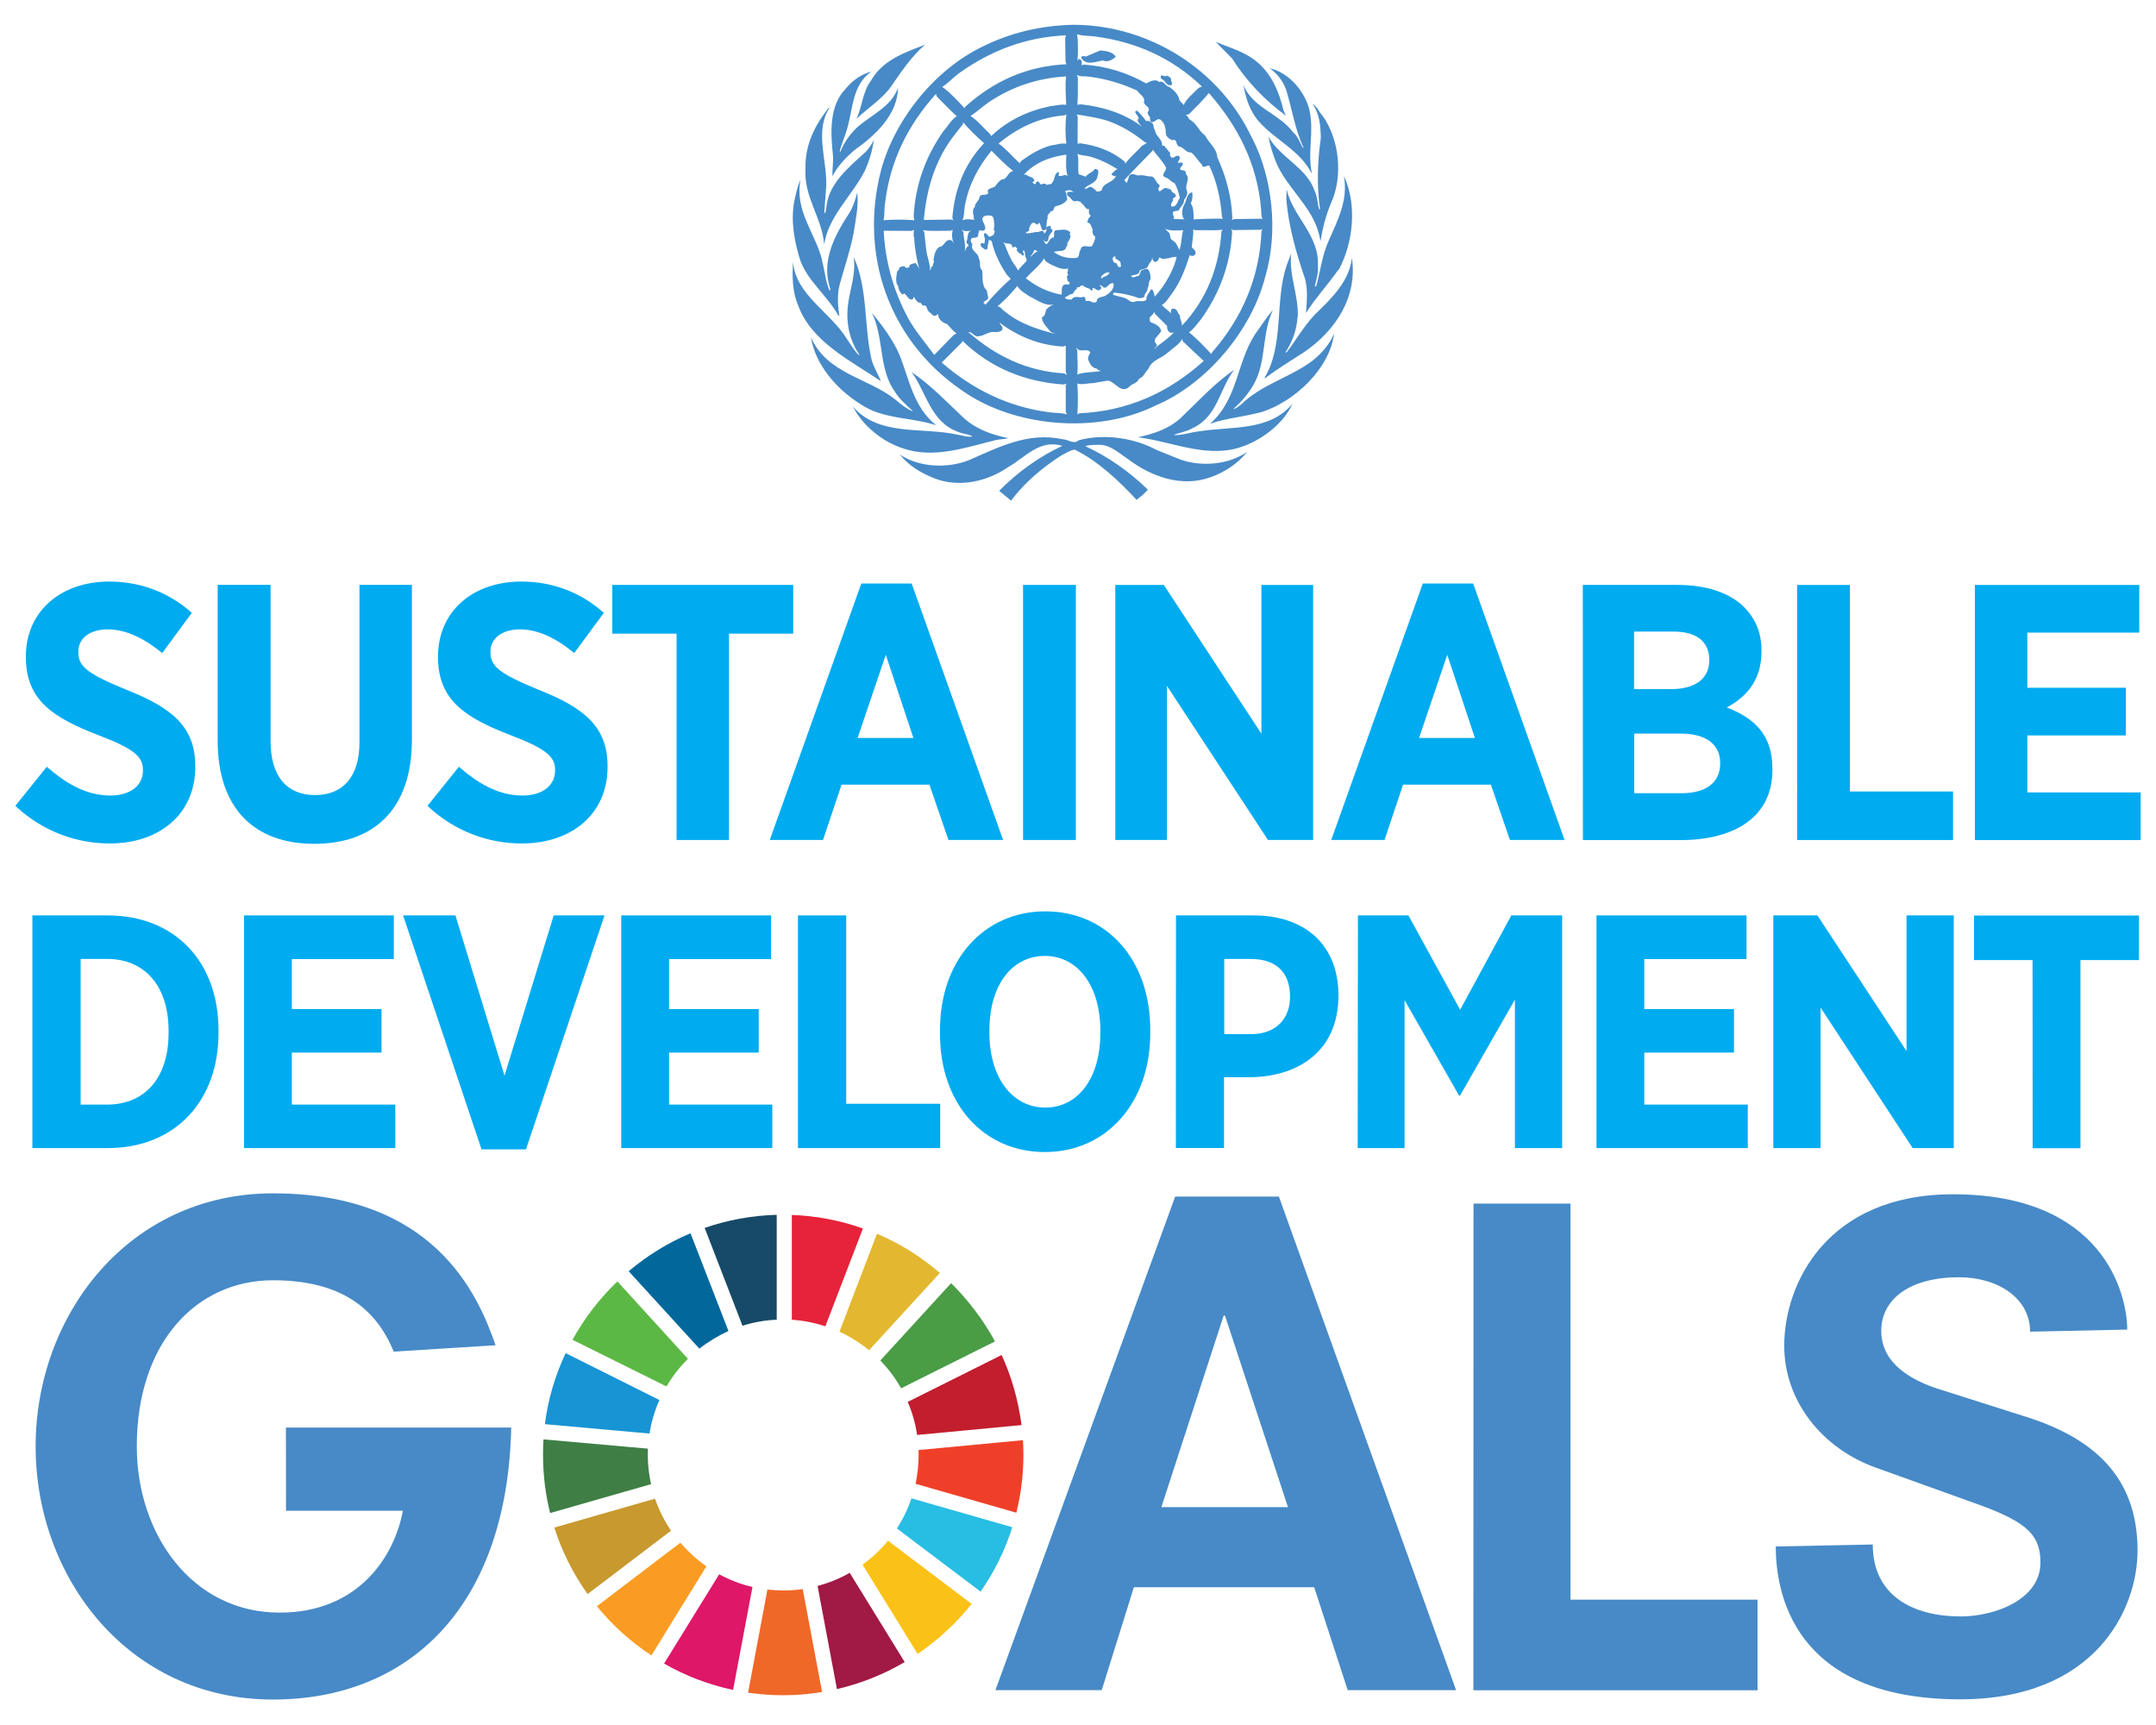 <?xml version="1.0" encoding="UTF-8"?>
<svg xmlns="http://www.w3.org/2000/svg" height="282.843" viewBox="0 0 18.581 14.69" width="353.553">
  <g transform="translate(-154.746 -197.509)">
    <g fill="#00abf0">
      <path d="m155.441 205.685v1.255h.229c.316 0 .529-.22.529-.619v-.015c0-.398-.214-.621-.529-.621zm-.416-.375h.648c.582 0 .956.401.956.988v.026c0 .587-.375.991-.956.991h-.648zm0 0"></path>
      <path d="m156.849 205.31h1.291v.376h-.879v.431h.773v.375h-.773v.448h.892v.375h-1.304zm0 0"></path>
      <path d="m158.22 205.31h.451l.423 1.381.424-1.381h.438l-.677 2.016h-.383zm0 0"></path>
      <path d="m160.1 205.31h1.291v.376h-.879v.431h.773v.375h-.773v.448h.89v.375h-1.302zm0 0"></path>
      <path d="m161.623 205.31h.416v1.623h.81v.382h-1.226zm0 0"></path>
      <path d="m164.229 206.324v-.021c0-.394-.2-.644-.478-.644-.28 0-.478.247-.478.641v.021c0 .396.204.645.482.645.277 0 .474-.247.474-.642m-1.382.008v-.035c0-.601.378-1.022.908-1.022.532 0 .904.419.904 1.017v.035c0 .598-.378 1.022-.908 1.022-.532 0-.904-.419-.904-1.017"></path>
      <path d="m165.529 206.333c.215 0 .335-.135.335-.321v-.003c0-.208-.12-.324-.34-.324h-.227v.648zm-.648-1.023h.667c.451 0 .733.26.733.688v.005c0 .462-.329.693-.75.701h-.236v.61h-.415zm0 0"></path>
      <path d="m166.449 205.31h.435l.446.813.441-.813h.438v2.005h-.407v-1.28l-.473.828h-.008l-.47-.823v1.275h-.404zm0 0"></path>
      <path d="m168.505 205.31h1.293v.376h-.881v.431h.773v.375h-.773v.448h.892v.375h-1.304zm0 0"></path>
      <path d="m170.029 205.31h.38l.768 1.169v-1.169h.407v2.005h-.354l-.794-1.211v1.211h-.407zm0 0"></path>
      <path d="m172.263 205.695h-.504v-.384h1.421v.384h-.504v1.621h-.412zm0 0"></path>
      <path d="m154.879 204.365.27-.336c.147.128.327.248.547.248.176 0 .282-.088.282-.216v-.003c0-.11-.063-.179-.378-.299-.389-.15-.631-.298-.631-.675v-.006c0-.384.296-.645.719-.645.258 0 .51.088.711.27l-.255.346c-.139-.113-.299-.204-.469-.204-.157 0-.254.079-.254.192v.003c0 .125.074.186.418.327.383.152.59.314.59.656v.007c0 .408-.31.66-.737.66-.28 0-.572-.098-.814-.324"></path>
      <path d="m156.622 203.805v-1.344h.456v1.348c0 .31.147.464.383.464.236 0 .383-.152.383-.456v-1.356h.452v1.334c0 .606-.333.898-.842.898-.506 0-.832-.295-.832-.889"></path>
      <path d="m158.431 204.365.27-.336c.147.128.327.248.547.248.175 0 .282-.088.282-.216v-.003c0-.11-.063-.179-.378-.299-.389-.15-.631-.298-.631-.675v-.006c0-.384.295-.645.719-.645.258 0 .508.088.71.27l-.255.346c-.138-.113-.298-.204-.467-.204-.157 0-.255.079-.255.192v.003c0 .125.076.186.418.327.384.152.591.314.591.656v.007c0 .408-.311.66-.739.66-.28 0-.572-.098-.813-.324"></path>
      <path d="m160.577 202.882h-.554v-.42h1.559v.42h-.553v1.778h-.452zm0 0"></path>
      <path d="m162.618 203.781-.238-.717-.243.717zm-.449-1.331h.434l.788 2.21h-.471l-.164-.477h-.757l-.16.477h-.459zm0 0"></path>
      <path d="m163.563 202.462h.455v2.198h-.455zm0 0"></path>
      <path d="m164.358 202.462h.418l.841 1.282v-1.282h.446v2.198h-.389l-.871-1.328v1.328h-.445zm0 0"></path>
      <path d="m167.457 203.781-.238-.717-.243.717zm-.449-1.331h.434l.788 2.21h-.471l-.164-.477h-.757l-.16.477h-.459zm0 0"></path>
      <path d="m169.228 203.743h-.398v.514h.408c.205 0 .333-.087.333-.256v-.004c0-.157-.116-.254-.343-.254m.249-.635c0-.16-.113-.244-.309-.244h-.339v.496h.317c.201 0 .331-.083.331-.249zm-1.09-.646h.816c.245 0 .449.066.575.192.098.101.149.219.149.373v.01c0 .258-.142.396-.299.481.236.091.393.236.393.524v.017c0 .396-.317.602-.795.602h-.838zm0 0"></path>
      <path d="m170.234 202.462h.455v1.78h.889v.418h-1.344zm0 0"></path>
      <path d="m171.766 202.462h1.417v.411h-.965v.475h.849v.411h-.849v.491h.977v.411h-1.429zm0 0"></path>
    </g>
    <path d="m164.018 200.418.012.019c0 .07.008.142 0 .211.063-.021.136-.018.205-.029-.014-.006-.028-.008-.039-.022-.04-.003-.058-.044-.072-.076-.005-.023.01-.043.019-.062-.018-.034-.07-.01-.101-.022-.008-.007-.015-.017-.026-.019m-.977-.059-.001.011-.176.176c.266.23.568.379.911.426.055.01.117.004.17.021l-.012-.021v-.232l.008-.012-.026.007c-.333-.023-.628-.141-.872-.376m1.898.003-.004-.021c-.023.047-.077.077-.117.113-.057.055-.146.068-.175.147-.029.028-.04.07-.081.085-.015.041-.059.039-.084.069-.072.063-.117-.041-.182-.054l-.131.022c-.045 0-.091.017-.134.003.006.087.006.181 0 .267l.017-.01c.412-.018.766-.175 1.072-.451zm-1.579-.16c.006.021.033.033.025.059-.014.022-.044.023-.068.022-.05-.007-.085.03-.131.035-.043.014-.057-.039-.095-.035.237.208.508.338.827.356l.023.015-.01-.029v-.225l-.021.008c-.208-.011-.39-.087-.551-.207m-.006-.007c-.011-.007-.018-.014-.021-.026zm-.028-.037-.003-.005.003.01zm1.374-.032-.005-.017c-.008.021-.023.033-.039.048 0 .014-.004.035.011.044.035.011.079.033.087.073-.014.039-.085.072-.041.113.015.021-.019.029-.014.045l.011-.017c.051-.04.107-.077.153-.127h.005c-.01-.004-.023.007-.034.001-.025-.011-.029-.033-.029-.058zm-1.186-.238c-.051.061-.11.125-.171.174.028.001.041.032.063.044.128.106.288.157.437.194l-.041-.018c-.03-.036-.074-.077-.076-.125.032-.01.028-.044.039-.068.025-.028.055-.041.09-.05-.087.036-.163-.028-.234-.062-.036-.026-.084-.048-.106-.09m.824-.025c-.026 0-.04.021-.059.037-.025.014-.036-.026-.057-.017.001.004.006.007.01.008.004.005.007.018 0 .025-.03.026-.043-.012-.07-.011v.011c0 .005-.003.015-.011.012-.017-.029-.052-.019-.069-.043-.011-.007-.021.001-.029.008-.005.012-.033-.003-.026.021-.022.007-.023.03-.04.044-.026-.004-.039.025-.063.025.003.006 0 .014.008.014.015.007.03.01.05.007.026-.041.069-.007.103-.023.023.004.008.029.023.037.036-.011.062.03.09.004-.001-.04.044-.037.069-.047.039-.023.081-.054.077-.105zm-.097-.063c-.003.007-.012.018 0 .023.021-.022.063-.021.066-.052-.03-.004-.045.012-.066.029m-.496-.15c-.037.061-.107.114-.158.171.092.074.194.121.307.142.007-.023-.003-.052.01-.072.008-.019.03-.018.048-.015.01-.001.017-.014.01-.022-.025-.006-.014-.033-.022-.048.001-.008.015-.007.012-.018-.018-.014.008-.029-.006-.043.006-.004.01-.014.018-.014-.054.028-.112-.007-.16-.028-.022-.012-.054-.026-.059-.054m1.076 0c-.025-.001-.055.014-.076-.004-.008-.007-.014.004-.012.011-.008.012-.017.029-.036.023-.017-.007-.017-.023-.021-.036 0 .01-.003.018-.006.026-.017.019-.023.037-.036.058-.018.019-.047.012-.066.029-.003.041-.048.032-.074.045-.001.004.004.005.007.01.012.004.029.004.037-.008.036.01.028-.036.048-.051.018-.003.036-.018.054-.007.019.023.023.057.021.087-.021.021-.01.054-.025.077.004.029-.03.041-.026.07-.011.012-.03.014-.047.014-.068-.025-.139-.041-.214-.048-.007.003-.011.008-.011.017.032.015.069.017.102.03.029.007.048.044.084.032.032-.017.083.011.103-.021-.004-.033.023-.055.037-.083l.011-.003c.017.018.017.044.023.063.023-.025.043-.052.065-.08.055-.081.103-.17.124-.263-.023 0-.045.004-.068.011m-.484-.001c.001.012.003.03.014.041.033-.006.019.041.05.037.017-.006.001-.021.006-.032-.004-.025-.029-.028-.047-.043-.001-.006.001-.01.004-.014-.012-.007-.018 0-.026.01m-.675-.07c-.006.022-.019.04-.034.055l.003.003c.021-.015.035-.041.061-.043zm-.267-.068c.023.045.036.095.061.139.015.04.05.07.065.109.017-.03.05-.055.073-.084.001-.012-.001-.023-.008-.033-.008-.018-.001-.043-.015-.059-.022.008.008.03-.001.043-.01.007-.019-.001-.021-.01-.019-.004-.034-.021-.041-.039.017-.01-.004-.014-.008-.023-.008-.004-.01-.003-.017.004-.004 0-.008.001-.012-.001 0-.048-.054-.019-.074-.045m-.44-.105-.019.008c-.079-.001-.163.006-.237-.005l.011.014.018.158c.008.061.034.118.033.178.01-.012.003-.039.026-.041-.01-.018.018-.035.003-.051.007-.041.012-.083.048-.113.044-.001.047-.058.091-.061.022-.001.036.029.045.039-.028-.033-.026-.088-.019-.125m-.333 0-.023.008-.238-.001c.014.273.087.522.209.75.061.113.15.215.227.32l.171-.176.021-.008c-.029-.021-.055-.054-.08-.081-.029-.008-.058-.028-.072-.055-.008-.01-.001-.026-.011-.033l-.01.012c-.03.015-.041-.015-.062-.029-.026-.014-.014-.065-.05-.055-.012-.001-.018-.017-.026-.025-.033.003-.041-.033-.059-.051-.004.007 0 .018-.011.023-.033.007-.045-.035-.069-.052-.006.003-.01.01-.019.008-.019-.018-.033-.044-.034-.072-.028-.032-.015-.083-.01-.121.004-.01.019-.017.017-.029.008-.018.026-.019.044-.021.007.004.014.011.018.017.011-.007.036.001.026-.023.014-.012.036-.018.055-.021.014.017.021.037.039.052l-.012-.018c-.021-.084-.036-.17-.04-.26 0-.004-.012-.007-.004-.012l.001.003c0-.019-.001-.036.003-.048m.411-.003.014.019c.001.057.023.112.011.168.01-.017.012-.039.033-.048.003-.017-.021-.019-.018-.036.017-.032.001-.083.043-.097-.03.006-.057.011-.083-.007m1.994-.003c.005.052-.008.102-.012.153l.029.032c.007.011.004.029-.007.039-.012.008-.028.007-.039-.003-.036.114-.079.227-.15.327-.028.036-.055.085-.092.105l.079.068c.004-.004.001-.011.001-.017 0-.01.005-.022.019-.021.037-.001.037.04.059.061-.004.032.023.058.015.087.215-.226.322-.506.342-.813l.012-.014c-.077.007-.158.001-.238.003zm.343.006-.015-.01.008.022c-.014.285-.109.536-.27.759-.032.037-.062.084-.102.11.065.051.138.128.192.187l.007-.014c.26-.298.409-.644.426-1.043l.01-.021-.012.007zm-.586-.012.028.028c.026.018.008.057.036.072.034.017.045.055.061.084.004-.008.004-.017.007-.025.012-.047.011-.099.025-.146-.051.003-.11.008-.156-.012m.054-.084c-.007.004-.017.001-.025.003.007-.004.017-.003.025-.003m-1.6-.029c-.069.023.011.076-.006.117-.01.025-.034.003-.052.012l-.008.045c-.01.026-.043.007-.058.025-.011.017 0 .035.01.048-.023.055.054.072.054.121.023.032-.004.076.03.103.007.055-.008.131.04.174l.01.054c.01.036-.044.028-.037.059.011-.005.012.008.014.012v-.001c.066-.077.142-.157.219-.225l-.032-.033c-.061-.09-.109-.186-.132-.292l-.025-.012c0 .026-.012.048-.011.076l-.01.01c-.017-.001-.029-.015-.044-.025-.003-.01-.012-.025.003-.032.008-.001.014.001.021.006.007-.01.004-.023.008-.034.001-.021-.017-.04-.003-.058.015-.001.028.018.035.029.017.005.029-.008.043-.014 0-.015.021-.034-.001-.043.012-.035.004-.069-.001-.102-.01-.028-.041-.022-.065-.021m.743-.211c-.014-.015-.044-.005-.062 0 .018.018.011.048.021.07-.025.043-.068.051-.107.063-.012.014-.01.044-.036.041-.008.019-.037.03-.026.057-.014.03-.007.068-.015.099-.05.032-.036-.043-.061-.058l-.01.015c-.01.003-.017-.004-.023-.011-.007-.003-.021-.004-.028.001-.011.019-.028.035-.023.061-.005.015-.03.01-.028.026.029 0 .059-.005.087-.012.019.005.036-.008.055-.01.007.004.015.01.012.021h.007c.014-.011.019-.026.014-.041.001-.018.021-.018.033-.023.011.006.004.017.006.025.039.015-.01.043-.014.063-.011.017 0 .054-.033.048-.006-.001-.01-.008-.008-.014h-.004c-.001.014.008.032.022.037.025-.019.025-.052.059-.057.018-.019-.007-.048.019-.063.044-.001.092-.019.127.017-.003.015-.008.022.004.035-.008.019-.014.041-.03.058.004.011 0 .025-.008.032-.012.052-.072.028-.107.045.054.041.119.057.189.051.037-.001.021-.047.04-.068.012-.059.066-.018.099-.034.014-.026.026-.051.029-.08-.021-.014-.029-.039-.022-.063-.015-.021-.014-.057-.045-.059-.004-.007 0-.015.004-.021-.001-.019.018-.025.023-.04-.021-.012-.015-.04-.014-.057-.033.01-.036-.035-.061-.044-.006-.019-.028-.022-.044-.026-.041.019-.048-.03-.08-.043-.003-.01-.01-.023 0-.03.017-.012.036-.001.054-.003zm-.415-.142h.019c.021.021.054.017.069.044.008.015-.014.014-.014.026.004.004.011.005.014.011.017.006.012-.01.019-.017.021-.022.025.021.044.021.015-.01.036-.01.047.005.012-.011.041 0 .047-.023.026-.028.011-.072.051-.09.014.008-.001.021.004.033.026.011.057-.022.077.004-.019-.055-.014-.124-.012-.186-.138.018-.265.065-.365.171m.46-.178c.017.048.001.121.012.176l.061.021c.018-.03.058-.036.074-.063.011-.01.023 0 .033.01.003.023-.004.045-.011.069-.023.045-.077.051-.107.085.019.011.03-.01.047-.014.023.003.043.023.057.039.015.007.03-.003.044-.008.01-.07.098-.061.124-.127l-.017.006c-.006-.01-.023-.006-.022-.021.014-.014.033-.035.051-.041-.077-.047-.157-.088-.244-.11-.035-.008-.069-.008-.102-.021m-.739-.029c-.117.142-.198.298-.23.474-.008.041-.004.09-.021.127.03-.014.074-.008.107-.004-.019-.01-.003-.034-.015-.048-.001-.022-.006-.048.015-.062-.003-.034.036-.052.039-.084.01-.036.05-.012.07-.03.012-.007.001-.019.001-.029.017-.023.044-.022.063-.034.015-.022.035-.047.058-.061.051.001.052-.07.101-.072-.066-.05-.13-.117-.189-.176m1.39-.008-.004.011c-.079.081-.165.167-.24.249.004.011.014.021.022.025.004-.021.015-.039.017-.059.021-.029.051-.011.077-.004.041-.01.08.01.121.008.032.015.034.055.062.07.008.011.003.023-.008.032.008.065.04-.017.072-.001.014.006.03.004.041.018.005.026.037.022.039.047-.003.014-.015.017-.025.023.008.026-.026.041-.014.069.05.01.051-.047.074-.073-.012-.044-.022-.09-.048-.13-.029-.005-.045-.039-.073-.045-.055-.021.008-.055.001-.087-.029-.055-.076-.103-.114-.153m-1.634-.237-.003.017-.091.117c-.152.207-.223.448-.245.708l.234-.004.022.008c-.01-.006-.005-.015-.01-.025.019-.243.103-.46.273-.641-.065-.057-.127-.117-.181-.181m.98-.065.008.019-.001.232.022-.004c.142.019.271.065.383.157l.007.018c.039-.055.097-.101.142-.152l.043-.025-.021-.01c-.095-.077-.197-.138-.307-.178-.087-.03-.182-.043-.276-.058m-.09-.001-.015.008c-.216.017-.404.106-.569.243.065.045.123.117.182.17.004-.006.008-.011.012-.019.081-.058.165-.11.26-.135.043-.003.085-.023.13-.014-.01-.08-.01-.17 0-.252m-1.123-.178c-.244.27-.394.579-.438.932-.01.052-.003.105-.014.157.085-.007.179-.007.265 0l-.006-.033c.015-.273.103-.515.255-.732.039-.044.068-.099.116-.131-.057-.052-.114-.113-.172-.171zm2.35-.007c-.048.063-.112.123-.171.183l-.029.006c.018.004.023.026.035.039.063.033.08.101.134.138.032.065.102.113.105.187.074.164.124.338.13.531l-.007.01c.008 0 .015-.003.021-.008l.247-.003c-.017-.025-.01-.059-.014-.088-.033-.38-.196-.707-.449-.994m-1.899.079c-.052.036-.102.084-.156.117.062.04.114.106.172.16l.005.015c.146-.139.322-.22.513-.259.045-.004.091-.019.135-.011-.003-.081-.011-.165-.001-.245-.248.014-.47.09-.668.223m1.534-.23c-.018.017-.035-.015-.05.004-.001.01 0 .018.006.025.036.012.04.065.087.052.014-.015-.008-.03-.004-.051-.007-.018-.022-.025-.039-.03m-.773-.001.008.015c-.001.08.003.164-.004.238.033-.011.066.003.098.004.168.028.325.081.46.185-.017-.018-.036-.037-.04-.062.003-.003.006-.004.01-.003.003-.028-.025-.04-.03-.065.006-.006.011-.01.019-.007.029.028.054.057.076.088.018-.008.033.003.047.014.025.015.01.045.029.063.003.051.065.079.061.13.001.011.015.001.021.008l.051.063c-.01.011-.001.026.008.035.023.01.037-.019.059-.015.035.019-.004.041-.001.062.012.001.029-.01.04.003.004.019-.015.03-.023.043 0 .019.015.015.029.019.015-.001.025.018.021.03.043.044-.012.092.007.139.014.03-.003.061-.022.084.001.037-.033.061-.047.092l-.043.008c-.023.023.019.051-.004.065l.097.003-.011-.011c-.014-.037-.01-.087.012-.121.015-.03.018-.068.045-.094.007-.001.018-.012.022 0 .003.029 0 .062-.014.088.028.04.023.091.026.139.084-.006.168-.007.251-.006l-.008-.017c-.012-.158-.045-.307-.11-.442-.019 0-.032.015-.052.01-.007-.001-.011-.01-.01-.017-.035-.033-.055-.076-.094-.105-.044.004-.063-.045-.103-.051-.034-.014-.011-.07-.061-.055-.025-.011-.05-.029-.054-.058 0-.044-.008-.092-.05-.121-.03-.011-.043.03-.074.023-.017-.008-.008-.03-.014-.045-.007-.012-.021-.022-.018-.039.04-.054-.05-.052-.029-.105-.006-.037-.044-.052-.063-.083-.132-.059-.265-.101-.415-.119-.036-.006-.07.003-.102-.014m.198-.211-.123.052c-.01-.004-.03-.01-.037.004-.006.004 0 .01.003.015.044.058.123.025.179.014.041.018.081-.003.112-.029v-.006c-.029-.041-.084-.047-.134-.051m-.292-.13c-.345.014-.649.131-.921.325-.051.036-.098.091-.15.121h.007c.068.05.132.121.189.182l.004-.011c.251-.227.54-.353.874-.368l-.008-.021-.003-.205zm.095-.008c.01.068.008.16.003.236 0-.008.003-.015.007-.021.012-.007.022.003.028.012.001.011.007.032-.004.039.011.001.015-.006.025-.006.196.014.378.072.539.164v-.004c.034-.017.077-.039.11-.01.041-.015.05.036.083.041.04.025.085.069.091.116.007.015.03.026.035.043.028-.058.081-.099.13-.149l.029-.012c-.259-.247-.565-.382-.907-.429-.055-.01-.114-.004-.167-.021m1.505.892c.178.342.229.814.113 1.202-.117.456-.502.919-.948 1.107-.504.247-1.221.186-1.67-.136-.624-.429-.881-1.166-.692-1.893.116-.433.459-.868.881-1.069.237-.117.496-.179.777-.185.645.001 1.26.379 1.539.976" fill="#478ac7"></path>
    <path d="m165.589 197.963c.125.112.182.258.218.408l.021.047c-.182-.131-.346-.306-.463-.492l-.141-.143c.124.052.258.085.365.181" fill="#478ac7"></path>
    <path d="m162.412 198.186c-.084.103-.192.171-.285.26.051-.106.052-.233.125-.329.103-.181.295-.244.466-.31-.127.109-.214.249-.306.379" fill="#478ac7"></path>
    <path d="m166.032 198.375c.04.179-.018.354.019.535l-.003.003c-.097-.193-.305-.282-.446-.437-.083-.091-.119-.203-.139-.32.081.197.302.24.429.407.043.037.057.091.084.134l.004-.004c-.073-.154-.098-.329-.149-.496-.025-.072-.076-.142-.143-.187.167.035.31.207.345.367" fill="#478ac7"></path>
    <path d="m162.257 198.038c-.17.116-.158.325-.212.499-.017.063-.047.123-.062.189l.006.003c.028-.074.077-.145.139-.205.12-.11.298-.179.357-.345-.003.229-.193.408-.375.536-.076.066-.149.141-.189.226-.004-.058.008-.116.004-.178-.021-.198-.034-.426.106-.573.061-.076.139-.13.226-.152" fill="#478ac7"></path>
    <path d="m166.14 198.413c.15.205.185.532.073.768-.04.099-.069.205-.085.316-.008-.019-.01-.045-.017-.066-.059-.23-.277-.394-.367-.61-.029-.072-.052-.145-.066-.222.095.176.331.269.396.463.026.05.025.112.041.164.003 0 .007-.001.007-.005-.029-.201-.021-.411.007-.609-.001-.107-.011-.212-.072-.295.039.022.055.065.083.098" fill="#478ac7"></path>
    <path d="m161.896 198.35c-.131.197-.023.445-.029.67l-.017.23c.003.003.003.008.008.007.008-.026.01-.054.014-.08.032-.186.192-.317.333-.445.029-.033.057-.068.072-.107-.011.092-.04.186-.079.271-.11.214-.313.389-.349.633-.018-.233-.178-.409-.161-.657-.005-.201.079-.367.196-.517.004-.001.007-.006.011-.004" fill="#478ac7"></path>
    <path d="m166.282 199.744c-.09.127-.198.245-.281.375.008-.102.021-.229-.019-.327-.069-.208-.13-.422-.15-.65l.003-.088c.052.234.284.395.269.659.005.065-.014.119-.026.175l.004.004.01-.012c.034-.13.051-.265.105-.384.076-.174.17-.349.131-.558.116.247.081.576-.044.808" fill="#478ac7"></path>
    <path d="m161.829 199.662c.025.087.03.179.065.26.004.003.007-.001.01-.004-.088-.247.039-.474.165-.666.03-.052.05-.112.065-.171.014.112-.015.24-.032.354-.03.147-.077.287-.117.43-.026.088-.019.189-.005.282l-.012-.011c-.094-.171-.278-.306-.332-.493-.045-.149-.076-.322-.045-.486.015-.063.026-.128.054-.186-.052.267.127.459.186.69" fill="#478ac7"></path>
    <path d="m165.929 200.148c-.007.116-.044.218-.105.31h.01c.083-.107.146-.222.243-.325.149-.143.299-.291.32-.489.05.332-.136.624-.412.812-.114.074-.229.143-.339.227v-.01c.168-.278.085-.66.189-.966l.039-.102c-.021.19.062.351.057.543" fill="#478ac7"></path>
    <path d="m162.259 200.526c.018.063.055.12.079.181-.254-.174-.601-.339-.714-.656-.048-.11-.052-.245-.043-.372.021.284.325.433.466.667.033.048.062.101.107.141-.008-.029-.036-.055-.045-.085-.05-.098-.068-.215-.057-.335.014-.143.074-.278.051-.43.125.267.087.601.156.89" fill="#478ac7"></path>
    <path d="m165.549 200.737c-.043.076-.106.15-.174.209.022-.001.041-.021.061-.033.185-.183.423-.234.621-.383.08-.063.152-.146.187-.236-.037.303-.339.587-.624.678-.146.04-.303.052-.446.101.241-.208.229-.529.39-.773.051-.069.094-.142.153-.207-.098.197-.055.452-.168.644" fill="#478ac7"></path>
    <path d="m162.498 200.48c.085.211.119.448.316.606-.214-.07-.463-.051-.652-.182-.205-.127-.39-.34-.427-.576.141.321.496.347.735.543.044.039.09.072.139.095l.003-.003c-.054-.05-.119-.106-.156-.17-.139-.194-.091-.466-.196-.675.095.114.182.233.238.361" fill="#478ac7"></path>
    <path d="m165.032 201.106c-.052.035-.117.04-.172.065.077.003.147-.025.223-.033.282-.044.605.001.802-.238-.073.167-.256.307-.424.367-.287.107-.577-.025-.853-.069l-.052-.008v-.001c.131-.029.259-.069.364-.164.156-.149.292-.3.464-.418-.128.163-.141.396-.351.5" fill="#478ac7"></path>
    <path d="m163.056 201.027c.109.097.241.141.379.17-.033.011-.076.008-.112.018-.249.061-.526.161-.79.072-.172-.054-.349-.19-.435-.36.227.259.599.172.903.241.043.006.081.022.127.015-.036-.023-.085-.021-.125-.04-.237-.084-.273-.342-.401-.515.164.11.303.258.455.4" fill="#478ac7"></path>
    <path d="m164.912 201.379c.185.068.423.048.582-.063-.081.101-.193.174-.307.215-.256.097-.524-.004-.723-.156-.081-.052-.153-.127-.259-.12-.037 0-.074.001-.106.011.194.09.375.215.54.375-.028.032-.063.062-.098.088-.158-.171-.336-.336-.533-.433-.039.006-.074.029-.11.047-.16.102-.32.233-.438.393l-.103-.085c.164-.165.346-.295.544-.387-.196-.061-.322.102-.47.185-.174.121-.422.178-.63.095-.112-.043-.22-.106-.302-.207.164.112.409.124.595.051.251-.109.51-.247.812-.181.047.001.092.048.138.008.223-.059.477-.019.67.084zm0 0" fill="#478ac7"></path>
    <path d="m157.21 209.723h1.942c-.035 1.56-.894 2.344-2.053 2.344-1.247 0-2.046-1.051-2.046-2.181s.799-2.181 2.046-2.181c1.382 0 1.763.861 1.918 1.309l-.878.055c-.15-.369-.452-.615-1.04-.615-.66 0-1.174.536-1.174 1.432 0 .755.475 1.432 1.231 1.432.677 0 .989-.481 1.062-.878h-1.007zm0 0" fill="#478ac7"></path>
    <path d="m167.445 207.793h.836v3.413h1.612v.781h-2.449zm0 0" fill="#478ac7"></path>
    <path d="m172.242 208.897c0-.289-.278-.469-.613-.469-.419 0-.67.185-.67.463 0 .291.28.43.485.497l.77.245c.558.178.954.502.954 1.149 0 .513-.368 1.283-1.528 1.283-1.457 0-1.59-.943-1.59-1.317l.836-.017c0 .446.353.62.759.62.284 0 .686-.141.686-.464 0-.222-.095-.339-.508-.491l-.915-.329c-.462-.167-.785-.575-.785-1.049 0-.535.368-1.305 1.455-1.305 1.295 0 1.501.86 1.501 1.166zm0 0" fill="#478ac7"></path>
    <path d="m160.49 209.369c.051-.087.113-.167.185-.238l-.608-.667c-.153.146-.284.316-.387.503zm0 0" fill="#5cb845"></path>
    <path d="m161.981 208.897c.092.043.178.097.255.16l.61-.666c-.161-.139-.343-.254-.542-.338zm0 0" fill="#e3b830"></path>
    <path d="m163.378 209.098-.809.404c.039.09.066.185.081.285l.9-.085c-.028-.212-.085-.416-.172-.604" fill="#c21e2e"></path>
    <path d="m162.512 209.385.809-.404c-.101-.186-.229-.354-.378-.502l-.61.666c.069.072.13.152.179.24" fill="#4a9c45"></path>
    <path d="m160.329 209.96c0-.018 0-.037.001-.055l-.9-.08c-.003.044-.004.09-.004.135 0 .172.021.34.061.5l.87-.249c-.018-.081-.028-.165-.028-.251" fill="#3f7f45"></path>
    <path d="m162.399 210.698c-.063.079-.138.147-.219.207l.474.769c.176-.119.333-.265.466-.431zm0 0" fill="#fac217"></path>
    <path d="m162.663 209.96c0 .084-.01.168-.026.248l.868.249c.04-.16.061-.327.061-.497 0-.043-.001-.085-.004-.128l-.9.085c.001.014.001.028.001.043" fill="#f03f28"></path>
    <path d="m160.609 210.716-.719.547c.134.164.292.307.47.424l.474-.768c-.083-.058-.158-.127-.225-.204" fill="#fa9c23"></path>
    <path d="m160.344 209.775c.015-.102.045-.198.085-.289l-.808-.404c-.09.19-.152.397-.179.612zm0 0" fill="#1794d4"></path>
    <path d="m162.543 211.744-.474-.769c-.087.05-.179.087-.277.113l.167.889c.208-.048.405-.128.584-.233" fill="#a11945"></path>
    <path d="m162.601 210.333c-.03.092-.073.179-.125.26l.721.544c.117-.168.211-.356.273-.555zm0 0" fill="#28bde3"></path>
    <path d="m161.664 211.115c-.055.008-.112.012-.168.012-.047 0-.091-.003-.136-.008l-.167.889c.099.014.2.022.303.022.114 0 .226-.01.335-.028zm0 0" fill="#f06828"></path>
    <path d="m161.57 208.794c.101.007.197.026.289.057l.324-.843c-.193-.069-.398-.109-.613-.117zm0 0" fill="#e6233a"></path>
    <path d="m161.231 211.097c-.101-.023-.197-.061-.287-.109l-.475.769c.183.105.383.182.595.227zm0 0" fill="#de1768"></path>
    <path d="m161.145 208.846c.095-.03.193-.048.295-.052v-.904c-.216.006-.426.045-.621.113zm0 0" fill="#174a68"></path>
    <path d="m160.529 210.612c-.057-.084-.103-.176-.138-.276l-.868.249c.066.207.164.4.287.573zm0 0" fill="#c7992e"></path>
    <path d="m160.773 209.043c.077-.059.16-.11.251-.152l-.327-.842c-.194.081-.373.193-.533.327zm0 0" fill="#02689c"></path>
    <path d="m165.303 208.758h-.011l-.537 1.651h1.091zm.769 2.341h-1.554l-.277.887h-.916l1.549-4.253h.894l1.527 4.253h-.934zm0 0" fill="#478ac7"></path>
  </g>
</svg>

